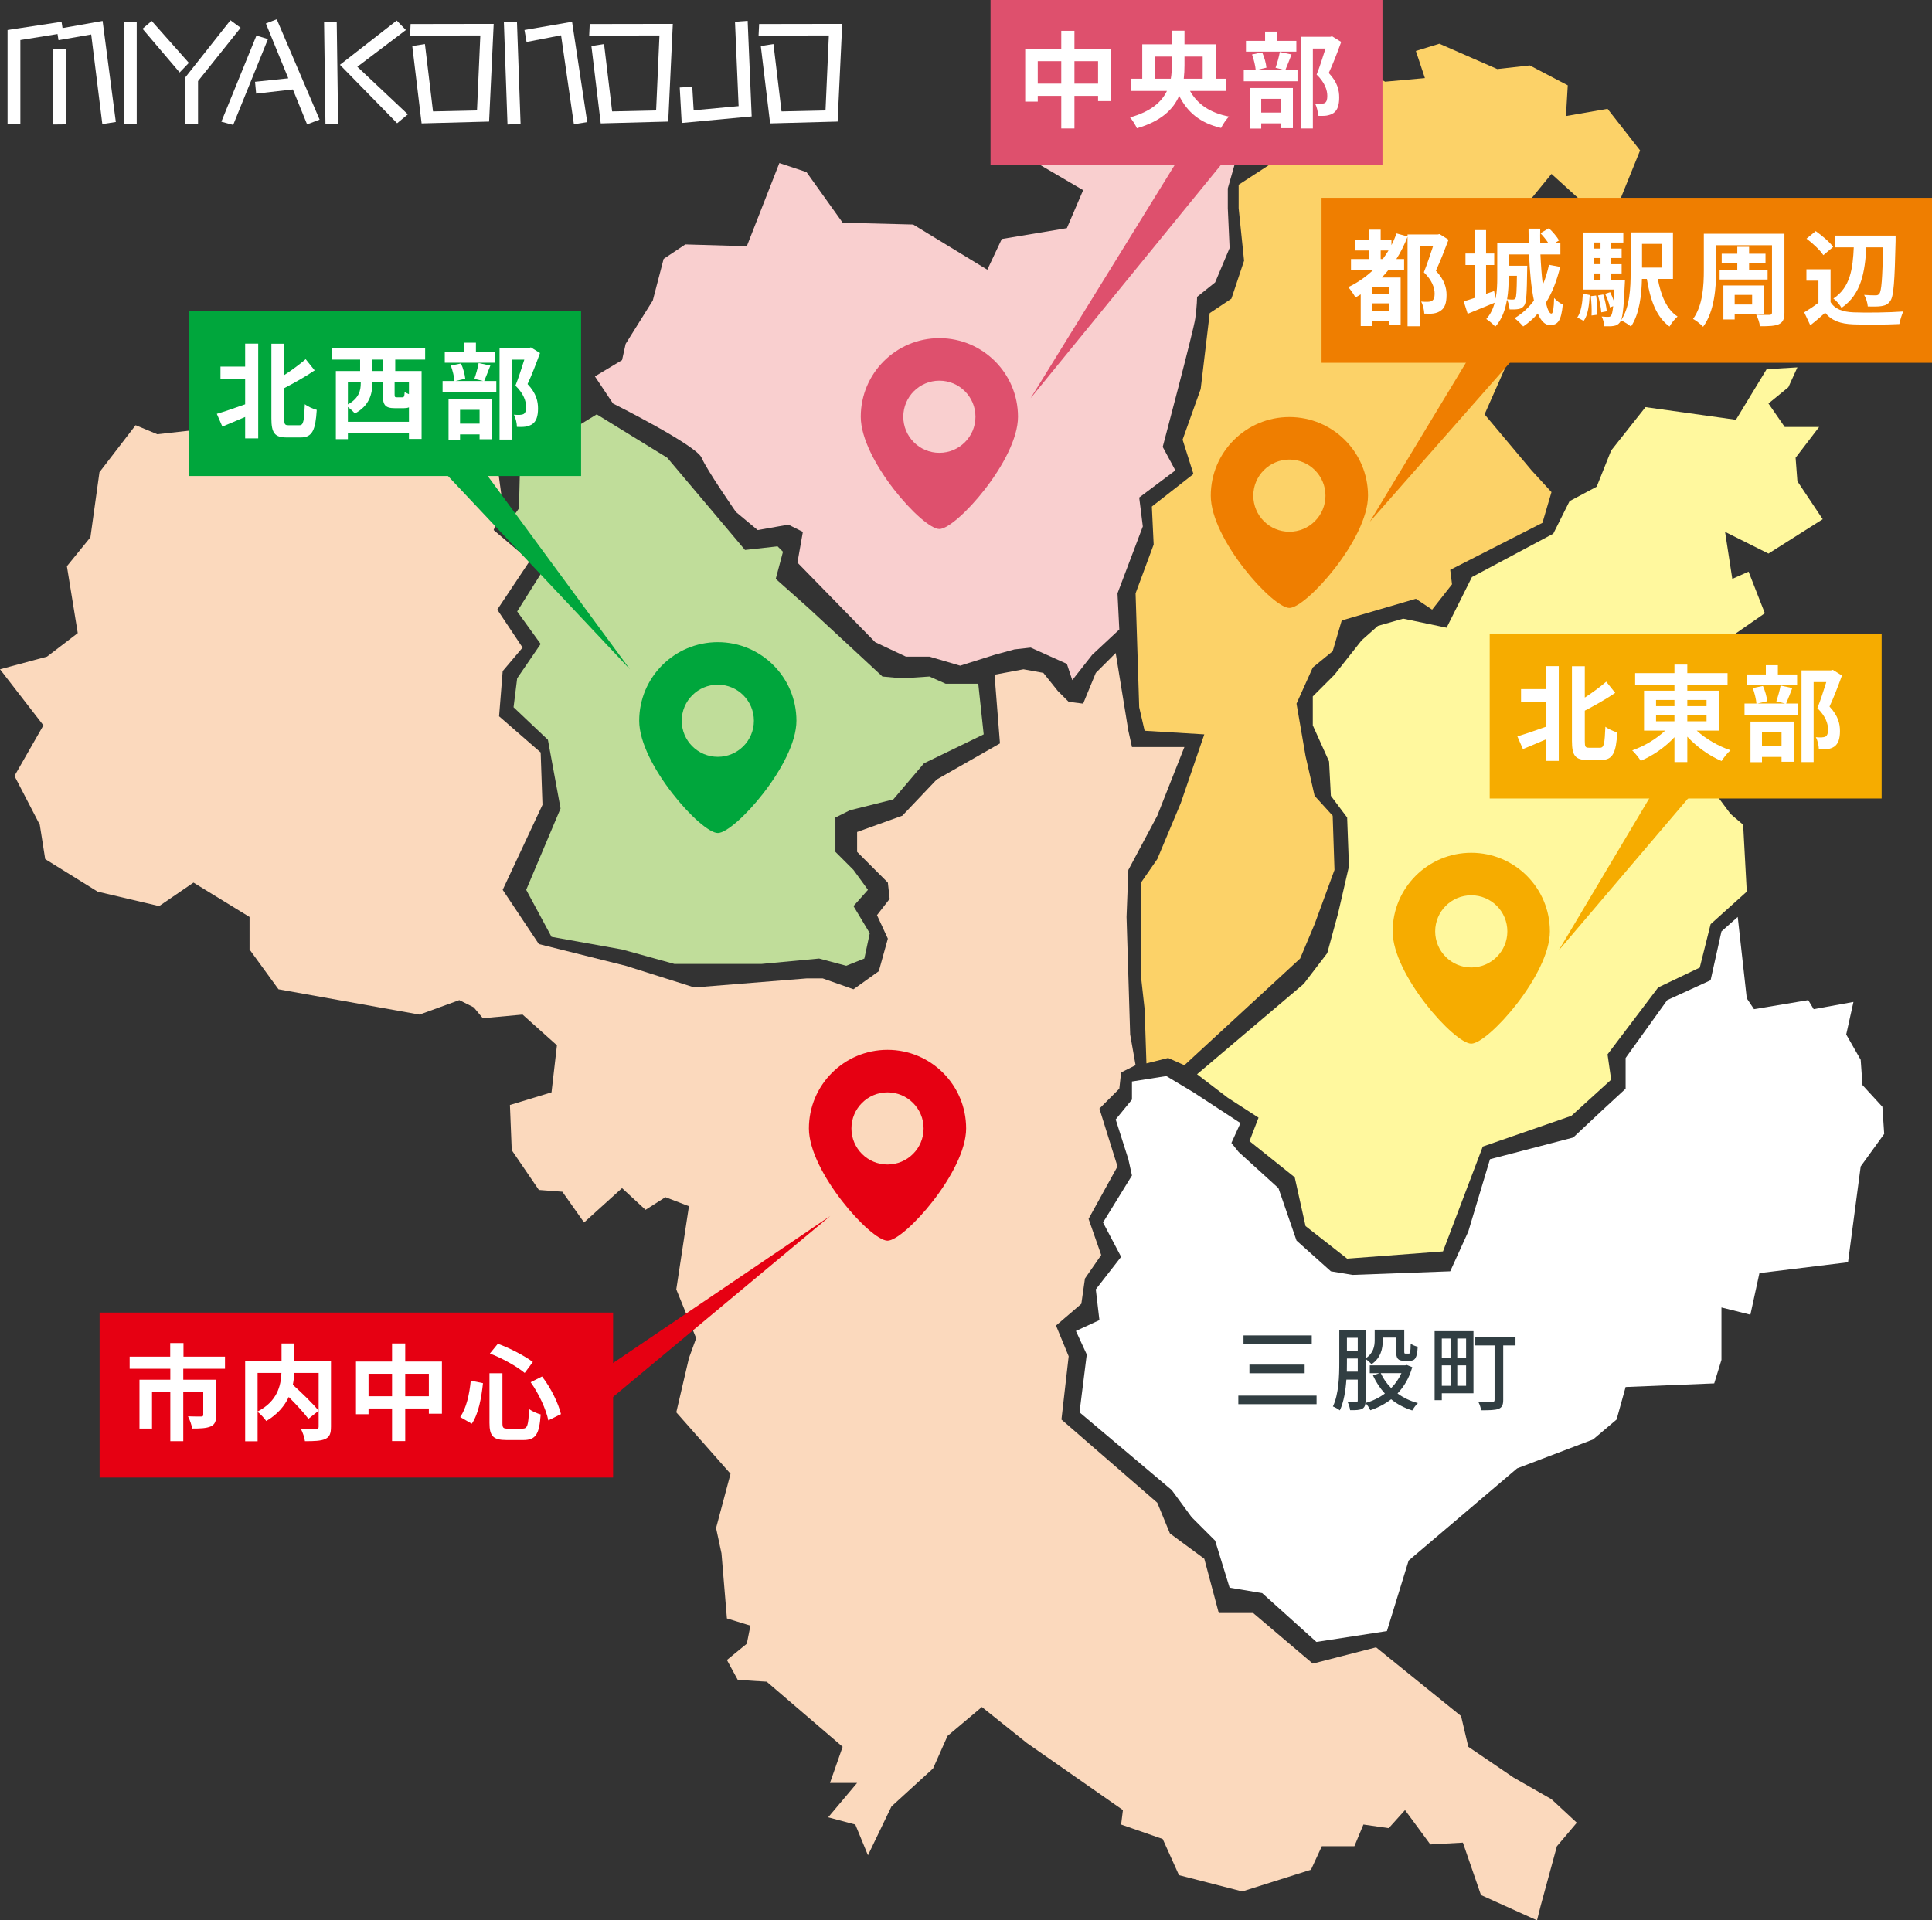 <?xml version="1.0" encoding="UTF-8"?>
<svg id="_レイヤー_1" data-name="レイヤー 1" xmlns="http://www.w3.org/2000/svg" viewBox="0 0 469.248 466.512">
  <rect x="0" y="0" width="469.248" height="466.512" fill="#333333" stroke="none"/>
  <g>
    <path d="M144.494,91.442l4.392,6.588s20.203,10.101,21.52,13.176,8.345,13.176,8.345,13.176l5.27,4.392,7.466-1.318,3.514,1.757-1.318,7.466,18.885,19.324,7.466,3.514h5.709l7.466,2.196,8.345-2.635,4.831-1.318,3.953-.439,8.784,3.953,1.318,3.953,4.831-6.149,6.588-6.149-.439-8.784,6.149-16.25-.878-7.027,8.784-6.588-3.074-5.709s7.466-28.108,7.905-31.183c.439-3.074.439-5.27.439-5.27l4.392-3.514,3.514-8.345-.439-9.662v-4.831l1.757-6.149,13.176-11.419,8.784-13.176-4.831-6.149-16.25,2.196-17.128,1.757-3.074,10.98-12.737,6.149-25.034-10.541-1.757,11.419,7.027,3.953,2.196,3.953,12.737,7.466-3.953,9.223-15.811,2.635-3.514,7.466-18.007-10.98-17.128-.439-8.784-12.297-6.588-2.196-7.905,20.203-14.933-.439-5.27,3.514-2.635,10.101-6.588,10.541-.878,3.953-6.588,3.953Z" fill="#f9cfcf"/>
    <polygon points="144.933 100.665 162.062 111.205 173.92 125.259 180.947 133.604 188.853 132.726 190.17 134.043 188.413 140.631 196.319 147.658 208.177 158.638 214.326 164.347 219.157 164.787 225.745 164.347 229.698 166.104 235.407 166.104 237.603 166.104 238.921 178.402 224.427 185.429 216.961 194.213 206.42 196.848 202.907 198.604 202.907 206.949 207.299 211.341 210.812 216.172 207.299 220.125 211.251 226.713 209.934 232.861 205.542 234.618 198.954 232.861 184.9 234.179 163.819 234.179 151.082 230.665 133.954 227.591 127.805 216.172 136.15 196.408 133.075 179.719 124.731 171.814 125.609 164.787 131.318 156.442 125.609 148.537 133.075 136.678 123.852 126.577 126.048 123.503 126.487 105.935 131.318 109.009 144.933 100.665" fill="#c0dd9a"/>
    <polygon points="119.899 106.374 122.095 122.624 119.899 128.773 128.683 136.239 120.778 148.097 126.927 157.32 122.095 163.03 121.217 174.01 131.318 182.794 131.758 195.53 122.095 216.172 130.879 229.348 151.961 234.618 168.65 239.888 195.88 237.693 199.832 237.693 207.299 240.328 213.447 235.936 215.643 228.03 213.008 222.321 216.083 218.368 215.643 214.415 208.177 206.949 208.177 202.118 219.157 198.165 227.502 189.381 242.873 180.598 241.556 163.908 248.583 162.591 253.414 163.469 256.927 167.861 259.563 170.496 263.076 170.935 266.15 163.469 270.982 158.638 274.056 177.523 274.934 181.476 287.671 181.476 281.083 198.165 274.056 211.341 273.617 222.76 274.495 251.307 275.813 258.774 272.299 260.531 271.86 264.483 267.029 269.314 271.421 283.369 264.394 296.105 267.468 304.889 263.515 310.598 262.637 316.747 256.488 322.017 259.563 329.484 257.806 344.855 281.083 365.058 284.157 372.525 292.502 378.673 296.016 391.849 304.36 391.849 318.854 404.146 334.225 400.194 354.867 416.883 356.624 424.349 367.604 431.816 376.827 437.086 382.976 442.795 378.145 448.505 374.192 462.998 373.313 466.512 359.698 460.363 355.307 447.626 347.401 448.066 341.252 439.721 337.3 444.113 331.151 443.235 328.955 448.505 321.05 448.505 318.414 454.214 301.725 459.485 286.353 455.532 282.401 446.748 272.299 443.235 272.738 439.721 249.461 423.471 238.481 414.687 230.137 421.714 226.623 429.62 216.522 438.843 210.812 450.701 207.738 443.235 201.15 441.478 208.177 433.133 201.589 433.133 204.664 424.349 186.218 408.538 179.19 408.099 176.555 403.268 181.386 399.315 182.265 394.923 176.555 393.167 175.238 377.356 173.92 371.207 177.434 358.031 164.258 343.099 167.332 329.923 169.089 325.092 164.258 313.234 167.332 293.031 161.623 290.835 156.792 293.909 151.082 288.639 141.859 296.983 136.589 289.517 130.879 289.078 124.291 279.416 123.852 268.436 133.954 265.362 135.271 253.943 126.927 246.476 117.264 247.355 115.068 244.72 111.555 242.963 101.893 246.476 67.636 240.328 60.609 230.665 60.609 222.76 46.994 214.415 38.649 220.125 23.716 216.611 10.98 208.706 9.662 200.361 3.514 188.503 10.541 176.206 0 162.591 11.419 159.516 18.885 153.807 16.25 137.557 21.96 130.53 24.156 114.719 32.939 103.3 38.21 105.496 73.345 101.543 78.176 94.516 88.278 95.394 91.791 102.421 112.872 102.421 119.899 106.374" fill="#fbd9bd"/>
    <polygon points="275.813 144.145 276.691 171.814 278.009 177.523 292.502 178.402 286.793 195.091 281.083 208.706 277.13 214.415 277.13 237.253 278.009 245.159 278.448 258.335 283.718 257.017 287.671 258.774 315.779 232.861 319.293 224.517 324.124 211.341 323.685 198.165 319.293 193.334 317.097 183.672 314.901 170.935 318.854 162.151 323.685 158.199 325.881 150.732 343.888 145.462 347.84 148.097 352.671 141.949 352.232 138.435 374.631 127.016 376.827 119.55 371.996 114.28 360.577 100.665 368.921 81.779 366.726 72.117 368.921 51.914 376.827 42.252 390.881 54.989 398.347 36.542 390.442 26.441 380.34 28.198 380.78 20.732 371.557 15.9 363.651 16.779 349.597 10.63 343.888 12.387 346.083 18.975 336.421 19.853 326.32 14.144 321.05 21.61 309.631 39.178 300.847 44.887 300.847 50.597 302.164 63.333 299.09 72.556 293.82 76.07 291.624 94.516 287.232 106.813 289.867 115.158 279.765 123.063 280.205 132.286 275.813 144.145" fill="#fcd268"/>
    <polygon points="330.712 155.564 324.124 163.908 318.854 169.179 318.854 176.206 322.806 184.989 323.245 193.334 327.198 198.604 327.637 210.463 325.002 221.882 322.367 231.544 316.658 239.01 290.745 260.97 298.212 266.679 305.678 271.51 303.482 277.22 314.462 286.004 317.097 297.862 327.198 305.767 350.475 304.011 360.138 278.537 381.658 271.071 391.32 262.287 390.442 256.139 402.739 239.888 412.841 235.057 415.476 224.517 424.26 216.611 423.381 200.361 420.307 197.726 408.888 182.354 396.151 172.692 397.03 169.618 408.888 171.375 411.962 164.347 412.841 159.956 428.652 148.976 424.699 138.874 420.746 140.631 418.989 129.212 429.53 134.482 442.706 126.138 436.557 116.915 436.118 111.205 441.827 103.739 433.483 103.739 429.53 98.029 434.361 94.077 436.557 89.246 429.091 89.685 421.625 101.982 399.665 98.908 391.32 109.448 387.807 118.232 381.219 121.746 377.266 129.651 357.502 140.192 351.354 152.489 340.813 150.293 334.664 152.05 330.712 155.564" fill="#fff89e"/>
    <polygon points="422.064 222.76 418.111 226.274 415.476 238.132 404.935 242.963 394.834 257.017 394.834 264.483 389.124 269.754 382.097 276.341 361.894 281.612 356.624 299.179 352.232 308.842 328.516 309.72 323.245 308.842 314.901 301.375 310.509 288.639 300.847 279.855 299.09 277.659 301.286 272.828 289.867 265.362 283.279 261.409 274.934 262.726 274.934 267.118 270.982 271.95 274.056 281.612 274.934 285.564 267.907 296.983 272.299 305.328 266.15 313.234 267.029 320.7 261.319 323.335 263.955 329.045 262.198 343.099 284.597 361.984 289.428 368.572 295.137 374.281 298.651 385.7 306.556 387.018 319.732 398.876 336.86 396.241 342.131 379.112 368.482 356.714 386.928 349.687 392.638 344.855 394.834 336.95 416.354 336.072 418.111 330.362 418.111 317.626 425.138 319.382 427.334 309.281 448.854 306.646 451.929 283.369 457.638 275.463 457.199 268.875 452.368 263.605 451.929 257.456 448.415 251.307 450.172 243.402 440.51 245.159 439.192 242.963 426.016 245.159 424.26 242.524 422.064 222.76" fill="#fff"/>
  </g>
  <g>
    <rect x="24.187" y="318.869" width="124.724" height="40.073" fill="#e60012"/>
    <g>
      <path d="M44.516,332.516v2.666h7.998v8.582c0,1.447-.305,2.311-1.346,2.768-1.066.457-2.514.508-4.494.508-.127-.863-.584-2.158-1.016-2.971,1.27.051,2.768.051,3.174.051s.533-.127.533-.406v-5.586h-4.85v11.984h-3.148v-11.984h-4.443v8.912h-3.047v-11.857h7.49v-2.666h-9.877v-2.945h9.852v-3.301h3.225v3.301h10.08v2.945h-10.131Z" fill="#fff"/>
      <path d="M80.387,346.634c0,1.625-.33,2.463-1.396,2.945-1.041.482-2.666.533-4.926.533-.102-.863-.559-2.209-.99-2.996,1.498.076,3.199.051,3.682.051.482-.025.635-.152.635-.609v-13.025h-5.916c-.051.939-.152,1.879-.355,2.869,2.158,1.955,4.9,4.57,6.271,6.322l-2.488,1.955c-1.016-1.396-2.92-3.453-4.773-5.307-.99,2.133-2.691,4.215-5.459,5.84-.432-.609-1.371-1.676-2.107-2.234v7.16h-3.021v-19.551h8.836v-4.215h3.123v4.215h8.887v16.047ZM62.563,342.901c4.799-2.488,5.662-6.246,5.789-9.369h-5.789v9.369Z" fill="#fff"/>
      <path d="M107.334,330.764v12.67h-3.174v-1.27h-5.738v7.922h-3.199v-7.922h-5.713v1.396h-3.047v-12.797h8.76v-4.393h3.199v4.393h8.912ZM95.223,339.194v-5.459h-5.713v5.459h5.713ZM104.16,339.194v-5.459h-5.738v5.459h5.738Z" fill="#fff"/>
      <path d="M117.309,336.02c-.381,3.479-1.041,7.363-2.717,9.852l-2.818-1.625c1.498-2.184,2.234-5.459,2.564-8.836l2.971.609ZM122.031,333.608v12.061c0,1.219.178,1.396,1.371,1.396h3.479c1.244,0,1.447-.787,1.625-4.773.711.559,1.98,1.092,2.818,1.32-.33,4.723-1.143,6.221-4.189,6.221h-4.139c-3.225,0-4.113-.99-4.113-4.164v-12.061h3.148ZM120.914,326.448c2.996,1.066,6.5,2.945,8.506,4.418l-1.98,2.666c-1.955-1.625-5.484-3.58-8.455-4.723l1.93-2.361ZM131.654,334.395c2.158,2.793,3.961,6.5,4.596,9.141l-3.072,1.523c-.508-2.59-2.285-6.475-4.291-9.268l2.768-1.396Z" fill="#fff"/>
    </g>
  </g>
  <g>
    <rect x="45.941" y="75.567" width="95.196" height="40.073" fill="#00a63c"/>
    <g>
      <path d="M59.542,83.476h3.174v23.029h-3.174v-5.205c-1.93.838-3.885,1.65-5.535,2.336l-1.346-3.098c1.727-.508,4.316-1.396,6.881-2.311v-6.145h-5.992v-3.021h5.992v-5.586ZM72.745,103.306c.965,0,1.117-1.016,1.295-5.104.736.584,2.057,1.168,2.895,1.371-.305,4.85-1.041,6.703-3.885,6.703h-3.402c-2.895,0-3.732-1.041-3.732-4.621v-18.154h3.123v7.617c1.93-1.244,3.809-2.666,5.205-3.859l2.184,2.717c-2.234,1.523-4.9,3.021-7.389,4.316v7.414c0,1.422.152,1.6,1.066,1.6h2.641Z" fill="#fff"/>
      <path d="M95.998,87.36v2.768h6.398v16.504h-3.072v-1.396h-14.828v1.447h-2.92v-16.555h5.891v-2.768h-6.906v-2.895h22.699v2.895h-7.262ZM99.324,102.468v-3.504c-.355.152-.762.203-1.27.203h-2.133c-2.463,0-2.945-.838-2.945-3.352v-2.92h-2.539v.279c0,2.514-.762,5.459-4.266,7.287-.305-.432-1.066-1.117-1.676-1.6v3.605h14.828ZM84.496,92.896v5.357c2.717-1.498,3.123-3.428,3.123-5.129v-.229h-3.123ZM93.002,87.36h-2.564v2.768h2.564v-2.768ZM99.324,92.896h-3.479v2.895c0,.66.076.736.559.736h1.295c.432,0,.533-.178.584-1.32.254.203.635.381,1.041.559v-2.869Z" fill="#fff"/>
      <path d="M119.097,88.808c-.559,1.396-1.066,2.793-1.498,3.758h2.945v2.742h-13.051v-2.742h2.895c-.076-1.016-.457-2.59-.889-3.758l2.463-.508c.533,1.143.939,2.666,1.041,3.707l-2.387.559h6.754l-2.158-.533c.381-1.066.838-2.666,1.041-3.834l2.844.609ZM120.265,88.122h-12.238v-2.615h4.646v-2.26h2.92v2.26h4.672v2.615ZM108.941,96.958h10.486v9.75h-2.945v-1.168h-4.748v1.27h-2.793v-9.852ZM111.734,99.573v3.352h4.748v-3.352h-4.748ZM131.157,85.761c-.889,2.463-2.006,5.383-3.021,7.541,2.158,2.285,2.539,4.266,2.539,5.941,0,1.854-.406,3.098-1.371,3.783-.482.33-1.092.533-1.727.635-.584.076-1.32.076-2.031.051,0-.812-.254-2.107-.736-2.971.559.051,1.041.076,1.422.051.355-.025.686-.076.939-.203.457-.279.609-.863.609-1.727,0-1.371-.559-3.199-2.59-5.18.736-1.803,1.549-4.393,2.158-6.322h-3.072v19.424h-2.945v-22.268h7.16l.457-.127,2.209,1.371Z" fill="#fff"/>
    </g>
  </g>
  <g>
    <rect x="361.822" y="153.912" width="95.196" height="40.073" fill="#f6ac00"/>
    <g>
      <path d="M375.423,161.821h3.174v23.029h-3.174v-5.205c-1.93.838-3.885,1.65-5.535,2.336l-1.346-3.098c1.727-.508,4.316-1.396,6.881-2.311v-6.145h-5.992v-3.021h5.992v-5.586ZM388.626,181.651c.965,0,1.117-1.016,1.295-5.104.736.584,2.057,1.168,2.895,1.371-.305,4.85-1.041,6.703-3.885,6.703h-3.402c-2.895,0-3.732-1.041-3.732-4.621v-18.154h3.123v7.617c1.93-1.244,3.809-2.666,5.205-3.859l2.184,2.717c-2.234,1.523-4.9,3.021-7.389,4.316v7.414c0,1.422.152,1.6,1.066,1.6h2.641Z" fill="#fff"/>
      <path d="M412.102,177.487c2.158,1.98,5.256,3.783,8.201,4.773-.711.609-1.676,1.828-2.158,2.615-2.971-1.244-6.018-3.428-8.328-5.916v6.17h-3.123v-6.043c-2.26,2.438-5.256,4.494-8.176,5.738-.482-.736-1.422-1.93-2.082-2.539,2.895-.99,5.891-2.793,7.998-4.799h-5.129v-9.699h7.389v-1.447h-9.547v-2.818h9.547v-2.082h3.123v2.082h9.775v2.818h-9.775v1.447h7.744v9.699h-5.459ZM402.225,171.546h4.469v-1.498h-4.469v1.498ZM402.225,175.227h4.469v-1.549h-4.469v1.549ZM409.817,170.047v1.498h4.672v-1.498h-4.672ZM414.489,173.678h-4.672v1.549h4.672v-1.549Z" fill="#fff"/>
      <path d="M435.318,167.153c-.559,1.396-1.066,2.793-1.498,3.758h2.945v2.742h-13.051v-2.742h2.895c-.076-1.016-.457-2.59-.889-3.758l2.463-.508c.533,1.143.939,2.666,1.041,3.707l-2.387.559h6.754l-2.158-.533c.381-1.066.838-2.666,1.041-3.834l2.844.609ZM436.486,166.467h-12.238v-2.615h4.646v-2.26h2.92v2.26h4.672v2.615ZM425.162,175.303h10.486v9.75h-2.945v-1.168h-4.748v1.27h-2.793v-9.852ZM427.955,177.919v3.352h4.748v-3.352h-4.748ZM447.379,164.106c-.889,2.463-2.006,5.383-3.021,7.541,2.158,2.285,2.539,4.266,2.539,5.941,0,1.854-.406,3.098-1.371,3.783-.482.33-1.092.533-1.727.635-.584.076-1.32.076-2.031.051,0-.812-.254-2.107-.736-2.971.559.051,1.041.076,1.422.051.355-.025.686-.076.939-.203.457-.279.609-.863.609-1.727,0-1.371-.559-3.199-2.59-5.18.736-1.803,1.549-4.393,2.158-6.322h-3.072v19.424h-2.945v-22.268h7.16l.457-.127,2.209,1.371Z" fill="#fff"/>
    </g>
  </g>
  <g>
    <rect x="320.983" y="48.063" width="148.265" height="40.073" fill="#ef7e00"/>
    <g>
      <path d="M351.824,58.231c-.914,2.438-2.031,5.307-3.072,7.541,2.158,2.26,2.59,4.266,2.59,5.891,0,1.904-.406,3.148-1.422,3.809-.457.355-1.092.584-1.777.686-.584.076-1.422.076-2.209.025-.025-.812-.305-2.107-.762-2.92.609.051,1.143.076,1.6.051.381,0,.762-.076,1.016-.229.482-.279.66-.889.66-1.727,0-1.396-.584-3.25-2.615-5.205.736-1.828,1.6-4.393,2.234-6.348h-3.225v19.449h-2.971v-21.734c-.762,1.93-1.65,3.758-2.717,5.408h1.879v2.641h-3.783c-.533.66-1.066,1.244-1.625,1.854h4.57v11.451h-2.869v-.965h-4.088v1.295h-2.742v-7.693c-.432.279-.863.533-1.27.762-.33-.635-1.193-1.904-1.752-2.514,2.26-1.092,4.291-2.488,6.068-4.189h-5.408v-2.641h4.418v-2.082h-3.326v-2.59h3.326v-2.463h2.793v2.463h2.615v1.295c.482-.889.863-1.854,1.244-2.844l2.666.736v-.482h7.312l.457-.102,2.184,1.371ZM337.325,69.809h-4.088v1.625h4.088v-1.625ZM337.325,75.497v-1.803h-4.088v1.803h4.088ZM335.853,62.929c.482-.66.939-1.346,1.396-2.082h-1.904v2.082h.508Z" fill="#fff"/>
      <path d="M378.943,64.833c-.812,3.326-1.93,6.271-3.479,8.709.406,1.676.863,2.641,1.346,2.641.381,0,.584-1.193.66-3.783.559.635,1.422,1.295,2.107,1.574-.381,3.91-1.168,5.002-3.123,5.002-1.244,0-2.209-1.066-2.945-2.818-1.041,1.219-2.234,2.26-3.555,3.148-.406-.508-1.473-1.574-2.107-2.006,1.879-1.117,3.428-2.539,4.723-4.291-.66-3.072-1.016-7.033-1.193-11.197h-4.951v2.742h4.52s0,.686-.025,1.016c-.076,5.662-.178,7.922-.686,8.607-.406.559-.787.787-1.396.889-.508.102-1.32.127-2.184.102-.076-.762-.279-1.752-.635-2.387-.406,2.438-1.219,4.824-2.844,6.576-.406-.508-1.549-1.473-2.184-1.854,1.016-1.143,1.676-2.539,2.031-3.961-2.234.914-4.621,1.904-6.551,2.691l-.965-3.021c.762-.203,1.65-.508,2.641-.838v-7.998h-2.209v-2.793h2.209v-5.688h2.793v5.688h1.98v2.793h-1.98v7.008l1.955-.686.355,1.854c.355-1.701.406-3.504.406-5.053v-8.43h7.643c-.025-1.193-.051-2.361-.051-3.529h2.844c-.025,1.193-.025,2.361,0,3.529h1.98c-.508-.787-1.244-1.701-1.93-2.412l2.057-1.219c.939.889,2.006,2.133,2.463,2.971l-1.066.66h1.396v2.742h-4.85c.127,2.666.305,5.18.584,7.338.635-1.473,1.117-3.098,1.498-4.824l2.717.508ZM366.426,66.991v.508c0,1.574-.076,3.402-.381,5.205.635.076,1.117.076,1.396.076s.457-.076.635-.305c.229-.381.305-1.727.355-5.484h-2.006Z" fill="#fff"/>
      <path d="M383.101,77.122c.914-1.346,1.244-3.529,1.346-5.764l1.676.305c-.152,2.387-.406,4.824-1.473,6.297l-1.549-.838ZM394.679,68.007s-.025.686-.051,1.016c-.254,6.094-.559,8.506-1.168,9.268-.457.584-.889.787-1.523.889-.533.102-1.371.102-2.285.076-.051-.736-.279-1.727-.635-2.361.711.076,1.295.076,1.6.076s.508-.051.686-.305c.203-.254.355-.914.508-2.285l-.787.305c-.152-.914-.66-2.26-1.168-3.301l1.219-.406c.305.635.635,1.371.863,2.057.051-.762.102-1.65.152-2.691h-7.516v-13.863h9.699v2.438h-3.098v1.473h2.691v2.285h-2.691v1.498h2.691v2.26h-2.691v1.574h3.504ZM387.671,71.79c.229,1.473.355,3.428.279,4.672l-1.396.178c.076-1.27,0-3.199-.178-4.697l1.295-.152ZM387.113,58.917v1.473h1.625v-1.473h-1.625ZM388.738,62.675h-1.625v1.498h1.625v-1.498ZM387.113,68.007h1.625v-1.574h-1.625v1.574ZM389.398,71.536c.432,1.295.762,2.971.863,4.088l-1.346.254c-.051-1.092-.406-2.793-.787-4.113l1.27-.229ZM402.652,67.753c.736,4.012,2.158,7.439,4.799,9.141-.66.559-1.549,1.676-1.955,2.438-3.199-2.311-4.672-6.398-5.51-11.578h-1.193c-.076,3.834-.584,8.531-2.666,11.578-.482-.457-1.752-1.219-2.412-1.498,2.158-3.225,2.336-7.947,2.336-11.629v-9.75h10.283v11.299h-3.682ZM398.818,59.247v5.764h4.773v-5.764h-4.773Z" fill="#fff"/>
      <path d="M433.407,75.929c0,1.574-.33,2.311-1.32,2.818-.965.457-2.438.508-4.621.508-.102-.812-.508-2.057-.914-2.818,1.295.076,2.793.051,3.225.051s.609-.152.609-.584v-16.326h-13.559v5.992c0,4.164-.406,10.131-3.174,13.812-.508-.559-1.777-1.574-2.438-1.904,2.412-3.326,2.615-8.201,2.615-11.908v-8.785h19.576v19.145ZM421.956,65.544v-1.625h-3.783v-2.285h3.783v-1.676h2.869v1.676h3.986v2.285h-3.986v1.625h4.494v2.361h-11.654v-2.361h4.291ZM421.321,76.233v1.371h-2.742v-8.252h9.775v6.881h-7.033ZM421.321,71.638v2.336h4.24v-2.336h-4.24Z" fill="#fff"/>
      <path d="M444.612,73.389c1.041,1.701,2.945,2.387,5.586,2.488,2.971.127,8.684.051,12.061-.203-.33.711-.787,2.184-.939,3.047-3.047.152-8.15.203-11.172.076-3.123-.127-5.205-.838-6.855-2.818-1.117.99-2.234,1.98-3.605,3.047l-1.473-3.148c1.066-.635,2.336-1.473,3.453-2.336v-5.357h-2.92v-2.768h5.865v7.973ZM442.86,61.989c-.787-1.219-2.59-2.895-4.088-4.012l2.234-1.828c1.523,1.066,3.377,2.641,4.24,3.834l-2.387,2.006ZM453.296,60.085c-.33,5.992-1.219,11.426-6.018,14.701-.406-.736-1.27-1.752-1.98-2.26,4.139-2.717,4.723-7.338,4.951-12.441h-4.494v-2.844h14.65v1.32c-.229,9.877-.457,13.381-1.27,14.523-.584.863-1.219,1.117-2.107,1.27-.812.152-2.107.127-3.377.102-.051-.838-.406-2.031-.889-2.818,1.193.102,2.234.102,2.793.102.406,0,.66-.076.914-.406.508-.66.736-3.631.889-11.248h-4.062Z" fill="#fff"/>
    </g>
  </g>
  <g>
    <rect x="240.583" width="95.196" height="40.073" fill="#de506d"/>
    <g>
      <path d="M269.875,11.895v12.67h-3.174v-1.27h-5.738v7.922h-3.199v-7.922h-5.713v1.396h-3.047v-12.797h8.76v-4.393h3.199v4.393h8.912ZM257.763,20.325v-5.459h-5.713v5.459h5.713ZM266.701,20.325v-5.459h-5.738v5.459h5.738Z" fill="#fff"/>
      <path d="M289.038,22.102c1.803,3.199,4.824,5.332,9.496,6.221-.686.609-1.549,1.93-1.955,2.768-5.104-1.219-8.15-3.783-10.182-7.82-1.396,3.275-4.342,6.17-10.258,7.896-.305-.711-1.117-2.031-1.676-2.641,5.104-1.422,7.693-3.783,8.963-6.424h-8.633v-2.971h2.641v-8.354h7.186v-3.301h3.072v3.301h7.617v8.354h2.514v2.971h-8.785ZM284.366,19.132c.203-1.117.254-2.234.254-3.326v-2.057h-4.139v5.383h3.885ZM287.693,13.749v2.082c0,1.092-.051,2.184-.178,3.301h4.596v-5.383h-4.418Z" fill="#fff"/>
      <path d="M313.693,13.241c-.559,1.396-1.066,2.793-1.498,3.758h2.945v2.742h-13.051v-2.742h2.895c-.076-1.016-.457-2.59-.889-3.758l2.463-.508c.533,1.143.939,2.666,1.041,3.707l-2.387.559h6.754l-2.158-.533c.381-1.066.838-2.666,1.041-3.834l2.844.609ZM314.86,12.555h-12.238v-2.615h4.646v-2.26h2.92v2.26h4.672v2.615ZM303.536,21.391h10.486v9.75h-2.945v-1.168h-4.748v1.27h-2.793v-9.852ZM306.329,24.007v3.352h4.748v-3.352h-4.748ZM325.753,10.194c-.889,2.463-2.006,5.383-3.021,7.541,2.158,2.285,2.539,4.266,2.539,5.941,0,1.854-.406,3.098-1.371,3.783-.482.33-1.092.533-1.727.635-.584.076-1.32.076-2.031.051,0-.812-.254-2.107-.736-2.971.559.051,1.041.076,1.422.051.355-.025.686-.076.939-.203.457-.279.609-.863.609-1.727,0-1.371-.559-3.199-2.59-5.18.736-1.803,1.549-4.393,2.158-6.322h-3.072v19.424h-2.945V8.95h7.16l.457-.127,2.209,1.371Z" fill="#fff"/>
    </g>
  </g>
  <g>
    <path d="M22.15,8.381l-7.943,1.386-.236-1.487-9.025,1.453v20.483H1.837V7.299l13.114-1.994.237,1.521,9.733-1.724,3.212,24.539-3.279.507-2.704-21.767ZM12.956,11.93h3.11v18.286l-3.143.034.033-18.32Z" fill="#fff"/>
    <path d="M30.096,5.271h3.11v24.944h-3.11V5.271Z" fill="#fff"/>
    <path d="M36.844,5.102l9.025,10.174-2.232,2.332-9.024-10.613,2.231-1.893ZM44.989,18.825l10.985-13.892,2.468,1.825-10.343,12.945v10.444h-3.11v-11.323Z" fill="#fff"/>
    <path d="M62.28,8.651l2.806.845-8.45,20.855-2.873-.777,8.517-20.922ZM71.137,21.732l-8.924,1.014-.27-2.873,8.078-.845-5.441-13.317,2.637-1.014,10.41,24.37-3.042,1.149-3.448-8.484Z" fill="#fff"/>
    <path d="M78.711,5.305h3.076l.338,24.91h-3.076l-.338-24.91ZM82.564,15.749l13.791-10.748,2.231,2.298-11.796,8.923,12.27,11.56-2.603,2.163-13.892-14.196Z" fill="#fff"/>
    <path d="M100.134,11.186l3.075-.473,1.961,16.359,10.681-.236.811-18.218-17.069.034.135-2.805,20.179-.034-1.116,23.728-16.393.44-2.264-18.793Z" fill="#fff"/>
    <path d="M122.384,5.406l3.176-.135.88,24.843-3.178.135-.879-24.843ZM136.275,8.583l-8.383,1.622-.507-2.907,11.559-1.994,3.684,24.37-3.244.507-3.11-21.598Z" fill="#fff"/>
    <path d="M143.641,11.186l3.075-.473,1.961,16.359,10.681-.236.811-18.218-17.069.034.135-2.805,20.179-.034-1.116,23.728-16.393.44-2.264-18.793Z" fill="#fff"/>
    <path d="M165.098,21.258l3.043-.169.338,5.712,10.917-1.014-.879-20.483,3.076-.237.98,23.221-17.002,1.589-.474-8.619Z" fill="#fff"/>
    <path d="M184.785,11.186l3.075-.473,1.961,16.359,10.681-.236.811-18.218-17.069.034.135-2.805,20.179-.034-1.116,23.728-16.393.44-2.264-18.793Z" fill="#fff"/>
  </g>
  <g>
    <path d="M319.772,339.044v2.077h-19.004v-2.077h19.004ZM318.601,324.415v2.099h-16.574v-2.099h16.574ZM316.877,331.508v2.099h-13.413v-2.099h13.413Z" fill="#313e42"/>
    <path d="M331.676,340.259c0,.994-.176,1.613-.795,1.967-.619.331-1.525.375-2.961.354-.044-.508-.309-1.436-.597-1.967.928.044,1.812.022,2.055.022.287-.022.397-.11.397-.42v-5.06h-2.762c-.177,2.63-.619,5.414-1.591,7.469-.375-.309-1.193-.773-1.679-.95,1.436-3.049,1.547-7.447,1.547-10.673v-7.911h6.386v6.917c1.923-1.282,2.21-2.983,2.21-4.442v-2.541h7.182v5.215c0,.53.022.597.309.597h.795c.331,0,.42-.287.464-2.409.398.309,1.171.641,1.702.729-.155,2.74-.641,3.425-1.923,3.425h-1.348c-1.503,0-1.967-.508-1.967-2.32v-3.315h-3.248v.685c0,1.923-.442,4.265-2.74,5.79-.265-.354-.994-.994-1.436-1.282v10.121ZM329.776,333.21v-3.182h-2.629v.972c0,.685,0,1.436-.022,2.21h2.651ZM327.146,324.989v3.138h2.629v-3.138h-2.629ZM343.012,332.127c-.729,2.608-1.989,4.729-3.579,6.386,1.414,1.038,3.093,1.856,4.95,2.342-.465.42-1.083,1.26-1.37,1.79-1.944-.619-3.668-1.525-5.126-2.718-1.525,1.171-3.227,2.055-5.06,2.674-.222-.53-.752-1.348-1.171-1.768,1.701-.486,3.314-1.259,4.707-2.298-1.171-1.282-2.144-2.74-2.895-4.397l1.591-.553h-2.365v-1.9h8.618l.375-.089,1.326.53ZM335.367,333.585c.597,1.326,1.459,2.564,2.519,3.624,1.038-1.039,1.878-2.254,2.497-3.624h-5.016Z" fill="#313e42"/>
    <path d="M357.878,338.469h-7.69v1.679h-1.746v-16.772h9.436v15.093ZM350.188,325.166v4.729h2.121v-4.729h-2.121ZM350.188,336.657h2.121v-4.972h-2.121v4.972ZM356.088,325.166h-2.144v4.729h2.144v-4.729ZM356.088,336.657v-4.972h-2.144v4.972h2.144ZM368.087,326.846h-2.983v13.236c0,1.193-.265,1.812-1.104,2.166-.862.332-2.21.354-4.243.354-.088-.574-.398-1.502-.707-2.055,1.458.066,2.961.044,3.403.022.42,0,.552-.133.552-.508v-13.214h-4.685v-2.011h9.767v2.011Z" fill="#313e42"/>
  </g>
  <path d="M215.563,255.038c-10.545,0-19.094,8.55-19.094,19.094s15.007,27.276,19.094,27.276,19.094-16.732,19.094-27.276-8.549-19.094-19.094-19.094ZM215.563,282.896c-4.841,0-8.764-3.924-8.764-8.764s3.923-8.764,8.764-8.764,8.764,3.923,8.764,8.764-3.924,8.764-8.764,8.764Z" fill="#e60012"/>
  <path d="M174.345,156c-10.545,0-19.094,8.55-19.094,19.094s15.007,27.276,19.094,27.276,19.094-16.732,19.094-27.276-8.549-19.094-19.094-19.094ZM174.345,183.858c-4.841,0-8.764-3.924-8.764-8.764s3.923-8.764,8.764-8.764,8.764,3.923,8.764,8.764-3.924,8.764-8.764,8.764Z" fill="#00a63c"/>
  <path d="M228.158,82.15c-10.545,0-19.094,8.55-19.094,19.094s15.007,27.276,19.094,27.276,19.094-16.732,19.094-27.276-8.549-19.094-19.094-19.094ZM228.158,110.008c-4.841,0-8.764-3.924-8.764-8.764s3.923-8.764,8.764-8.764,8.764,3.923,8.764,8.764-3.924,8.764-8.764,8.764Z" fill="#de506d"/>
  <path d="M357.344,207.169c-10.545,0-19.094,8.55-19.094,19.094s15.007,27.276,19.094,27.276,19.094-16.732,19.094-27.276-8.549-19.094-19.094-19.094ZM357.344,235.027c-4.841,0-8.764-3.924-8.764-8.764s3.923-8.764,8.764-8.764,8.764,3.923,8.764,8.764-3.924,8.764-8.764,8.764Z" fill="#f6ac00"/>
  <path d="M313.17,101.32c-10.545,0-19.094,8.55-19.094,19.094s15.007,27.276,19.094,27.276,19.094-16.732,19.094-27.276-8.549-19.094-19.094-19.094ZM313.17,129.178c-4.841,0-8.764-3.924-8.764-8.764s3.923-8.764,8.764-8.764,8.764,3.923,8.764,8.764-3.924,8.764-8.764,8.764Z" fill="#ef7e00"/>
  <polygon points="146.697 332.609 201.655 295.398 146.697 341.196 146.697 332.609" fill="#e60012"/>
  <polygon points="107.196 113.923 152.994 162.583 116.356 112.778 107.196 113.923" fill="#00a63c"/>
  <polygon points="286.381 38.356 250.315 96.748 298.403 37.783 286.381 38.356" fill="#de506d"/>
  <polygon points="401.878 191.771 378.541 230.943 411.879 191.771 401.878 191.771" fill="#f6ac00"/>
  <polygon points="356.871 86.755 332.7 126.761 369.373 85.088 356.871 86.755" fill="#ef7e00"/>
</svg>